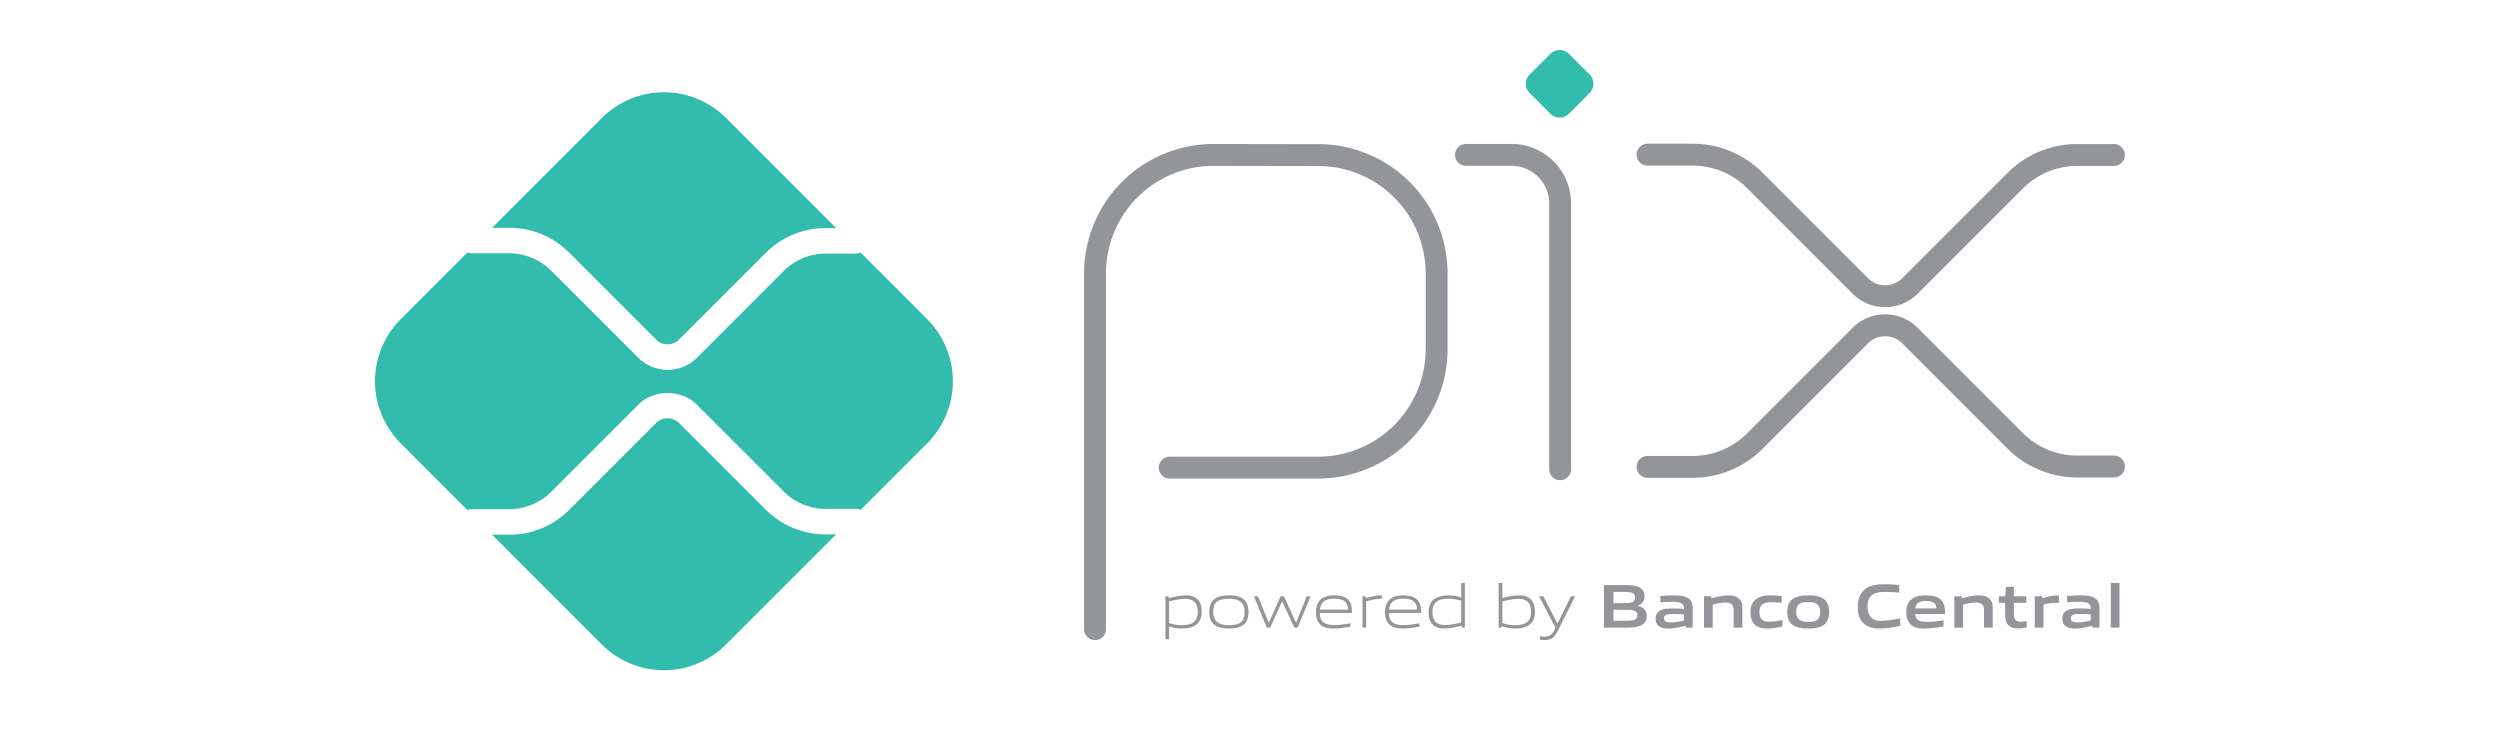 <svg width="100" height="30" fill="none" xmlns="http://www.w3.org/2000/svg"><g clip-path="url(#a)"><path d="M43.801 25.164V10.937a4.74 4.74 0 0 1 4.74-4.74l4.2.007a4.733 4.733 0 0 1 4.724 4.732v3.029a4.74 4.74 0 0 1-4.74 4.74h-5.936m11.85-12.51h1.822c1.074 0 1.945.871 1.945 1.946v10.627" stroke="#939598" stroke-width=".876" stroke-miterlimit="10" stroke-linecap="round" stroke-linejoin="round"/><path d="m62.015 4.549-.826-.827a.525.525 0 0 1 0-.742l.826-.826a.526.526 0 0 1 .743 0l.826.826a.525.525 0 0 1 0 .742l-.826.827a.525.525 0 0 1-.743 0Z" fill="#32BCAD"/><path d="M65.902 6.186h1.807c.93 0 1.821.369 2.478 1.026l4.227 4.227a1.402 1.402 0 0 0 1.983 0l4.211-4.211A3.505 3.505 0 0 1 83.086 6.2h1.47M65.902 18.675h1.807c.93 0 1.821-.37 2.478-1.026l4.227-4.227a1.402 1.402 0 0 1 1.983 0l4.211 4.211a3.505 3.505 0 0 0 2.478 1.027h1.47" stroke="#939598" stroke-width=".876" stroke-miterlimit="10" stroke-linecap="round" stroke-linejoin="round"/><path d="M33.028 21.376c-.907 0-1.76-.354-2.402-.995l-3.467-3.467a.66.66 0 0 0-.91 0l-3.48 3.48a3.375 3.375 0 0 1-2.402.994h-.683l4.391 4.392a3.512 3.512 0 0 0 4.966 0l4.404-4.404h-.417ZM20.367 9.111c.907 0 1.76.353 2.401.994l3.48 3.48c.25.251.66.252.911 0l3.467-3.467a3.375 3.375 0 0 1 2.402-.994h.417L29.041 4.72a3.512 3.512 0 0 0-4.966 0l-4.391 4.391h.683Z" fill="#32BCAD"/><path d="m37.088 12.767-2.661-2.662a.507.507 0 0 1-.19.038h-1.21c-.625 0-1.237.254-1.68.696l-3.466 3.468a1.66 1.66 0 0 1-1.177.486 1.66 1.66 0 0 1-1.177-.486l-3.48-3.48a2.391 2.391 0 0 0-1.68-.696h-1.488a.504.504 0 0 1-.179-.036l-2.671 2.671a3.512 3.512 0 0 0 0 4.967l2.671 2.672a.505.505 0 0 1 .18-.036h1.487c.625 0 1.238-.254 1.68-.696l3.48-3.48c.629-.629 1.725-.629 2.354 0l3.467 3.467a2.392 2.392 0 0 0 1.68.696h1.21c.066 0 .13.015.189.038l2.66-2.661a3.512 3.512 0 0 0 0-4.966" fill="#32BCAD"/><path d="M47.413 23.955c-.196 0-.425.047-.65.1v.866c.156.058.335.085.506.085.435 0 .641-.146.641-.53 0-.36-.169-.52-.497-.52Zm-.797 1.61v-1.714h.119l.012.074c.202-.047.48-.11.679-.11.161 0 .315.025.444.13.15.122.197.318.197.532 0 .224-.075.435-.279.551-.141.08-.332.112-.504.112a1.79 1.79 0 0 1-.522-.08v.505h-.146Zm2.542-1.615c-.434 0-.628.137-.628.52 0 .37.191.536.628.536.433 0 .626-.134.626-.517 0-.37-.19-.539-.626-.539Zm.56 1.056c-.145.104-.339.134-.56.134-.226 0-.42-.032-.561-.134-.16-.112-.224-.296-.224-.526 0-.23.065-.415.224-.53.141-.102.335-.134.561-.134.224 0 .415.032.56.134.16.115.223.3.223.527 0 .231-.065.417-.224.53Zm2.058.099-.485-1.04h-.01l-.477 1.04h-.132l-.516-1.254h.161l.43 1.053h.01l.467-1.053h.134l.48 1.053h.01l.42-1.053h.156l-.517 1.254h-.131Zm1.585-1.157c-.402 0-.539.178-.564.437h1.128c-.012-.286-.159-.438-.564-.438Zm-.005 1.192c-.24 0-.397-.035-.522-.139-.146-.127-.196-.31-.196-.522 0-.2.067-.415.234-.536.139-.097.31-.127.49-.127.16 0 .347.017.501.122.181.121.216.335.216.579h-1.287c.005.258.09.487.577.487.23 0 .447-.038.648-.073v.132a3.78 3.78 0 0 1-.66.077Zm1.144-.035v-1.254h.12l.012.074c.266-.067.39-.11.623-.11h.018v.14h-.035c-.196 0-.315.027-.591.1v1.05H54.5Zm1.624-1.157c-.402 0-.539.178-.564.437h1.128c-.012-.286-.159-.438-.564-.438Zm-.005 1.192c-.24 0-.397-.035-.521-.139-.147-.127-.197-.31-.197-.522 0-.2.067-.415.234-.536.139-.097.31-.127.49-.127.16 0 .347.017.501.122.182.121.217.335.217.579h-1.288c.005.258.09.487.577.487.23 0 .447-.038.648-.073v.132c-.208.038-.44.077-.66.077Zm2.329-1.106a1.505 1.505 0 0 0-.506-.084c-.435 0-.642.147-.642.53 0 .362.17.52.497.52.197 0 .425-.047.651-.096v-.87Zm.028 1.071-.013-.075c-.2.048-.48.11-.678.11-.161 0-.316-.022-.445-.13-.149-.121-.196-.317-.196-.53 0-.224.075-.436.278-.55a1.05 1.05 0 0 1 .507-.114c.174 0 .343.03.52.08v-.575h.146v1.784h-.12Zm2.269-1.15c-.197 0-.425.047-.651.1v.864c.159.06.335.087.506.087.435 0 .641-.147.641-.53 0-.36-.168-.521-.496-.521Zm.375 1.073a1.07 1.07 0 0 1-.505.112 1.79 1.79 0 0 1-.561-.094l-.008.06h-.1V23.32h.148v.599c.2-.045.472-.104.663-.104.162 0 .316.024.445.129.149.122.196.318.196.531 0 .225-.075.436-.278.552Zm.473.559v-.136c.071.007.139.012.186.012.181 0 .29-.052.392-.258l.048-.1-.656-1.254h.169l.561 1.083h.01l.534-1.083h.167l-.706 1.409c-.129.255-.268.34-.524.34-.057 0-.12-.005-.181-.013m3.431-1.197h-.487v.44h.49c.335 0 .462-.038.462-.222 0-.196-.174-.218-.465-.218Zm-.089-.713h-.398v.447h.4c.33 0 .463-.04.463-.226 0-.199-.167-.221-.465-.221Zm.755 1.31c-.179.113-.395.118-.79.118h-.743v-1.702h.726c.34 0 .549.005.723.11.124.074.174.188.174.337 0 .18-.075.299-.269.378v.01c.22.05.36.162.36.403 0 .164-.059.27-.18.345m1.667-.407a5.249 5.249 0 0 0-.452-.02c-.256 0-.346.052-.346.169 0 .11.075.169.271.169.164 0 .36-.037.527-.075v-.243Zm.075.526-.01-.074c-.214.052-.463.11-.681.11-.135 0-.279-.018-.38-.093-.095-.067-.14-.176-.14-.303 0-.142.063-.273.212-.34.131-.062.308-.067.47-.067.131 0 .307.007.454.017v-.022c0-.196-.13-.261-.482-.261-.137 0-.303.007-.462.022v-.253c.176-.015.375-.025.539-.025.219 0 .445.017.584.117.144.102.171.243.171.43v.742h-.275Zm1.914 0v-.693c0-.228-.117-.31-.326-.31-.154 0-.348.04-.512.08v.924h-.35V23.85h.286l.012.08c.221-.058.467-.115.671-.115.154 0 .31.022.43.13.1.089.137.213.137.392v.767h-.348Zm1.337.035c-.161 0-.338-.022-.467-.131-.154-.125-.199-.321-.199-.532 0-.199.065-.415.256-.537.157-.102.35-.124.552-.124.144 0 .286.01.442.024v.269a4.5 4.5 0 0 0-.4-.022c-.333 0-.49.104-.49.392 0 .271.117.388.39.388.16 0 .346-.03.528-.065v.259c-.197.04-.41.08-.612.08m1.646-1.061c-.333 0-.48.104-.48.39 0 .285.145.407.48.407.33 0 .475-.102.475-.388 0-.286-.142-.41-.475-.41Zm.602.929c-.154.104-.356.131-.602.131-.25 0-.452-.03-.603-.131-.174-.115-.237-.303-.237-.53 0-.226.063-.417.237-.531.151-.102.352-.132.603-.132.249 0 .448.03.602.132.174.114.233.305.233.529 0 .226-.062.417-.233.532Zm2.256.131c-.211 0-.44-.035-.611-.176-.204-.17-.266-.43-.266-.711 0-.25.08-.549.345-.723.206-.134.462-.161.72-.161.19 0 .383.012.595.03v.305a7.71 7.71 0 0 0-.58-.027c-.484 0-.69.184-.69.576 0 .4.191.58.549.58.234 0 .494-.048.758-.103v.303c-.264.053-.54.107-.82.107m1.849-1.1c-.29 0-.402.104-.425.295h.845c-.01-.204-.13-.296-.42-.296Zm-.052 1.1c-.206 0-.392-.024-.532-.139-.149-.124-.201-.31-.201-.524 0-.192.062-.405.236-.53.154-.109.35-.131.55-.131.178 0 .39.02.543.127.202.141.219.36.221.618H76.61c.007.192.11.316.462.316.219 0 .462-.032.668-.065v.246a4.73 4.73 0 0 1-.755.082Zm2.376-.035v-.693c0-.228-.117-.31-.325-.31-.154 0-.348.04-.512.08v.924h-.35V23.85h.285l.013.08c.22-.058.467-.115.67-.115.155 0 .311.022.43.13.1.089.137.213.137.392v.767h-.348Zm1.345.035c-.169 0-.323-.047-.407-.179-.062-.09-.092-.21-.092-.38v-.47h-.254v-.26h.254l.037-.38h.31v.38h.495v.26h-.494v.403c0 .097.007.179.034.239.038.084.12.116.23.116.081 0 .18-.012.25-.024v.25a1.962 1.962 0 0 1-.363.045m.684-.035v-1.254h.287l.012.08c.231-.065.403-.115.621-.115.01 0 .025 0 .045.002v.299c-.04-.003-.087-.003-.122-.003-.171 0-.3.02-.492.065v.926h-.35Zm2.239-.526a5.247 5.247 0 0 0-.452-.02c-.256 0-.346.052-.346.169 0 .11.075.169.27.169.165 0 .361-.037.528-.075v-.243Zm.074.526-.01-.074c-.213.052-.462.11-.68.11-.135 0-.279-.018-.38-.093-.095-.067-.14-.176-.14-.303 0-.142.062-.273.211-.34.132-.062.309-.067.47-.067.132 0 .308.007.455.017v-.022c0-.196-.13-.261-.482-.261a5.15 5.15 0 0 0-.463.022v-.253c.177-.015.376-.025.54-.025.218 0 .445.017.584.117.144.102.171.243.171.43v.742h-.276Zm.727-1.784h.35v1.784h-.35v-1.784Z" fill="#939598"/></g><defs><clipPath id="a"><path fill="#fff" transform="translate(15 2)" d="M0 0h70v24.808H0z"/></clipPath></defs></svg>
